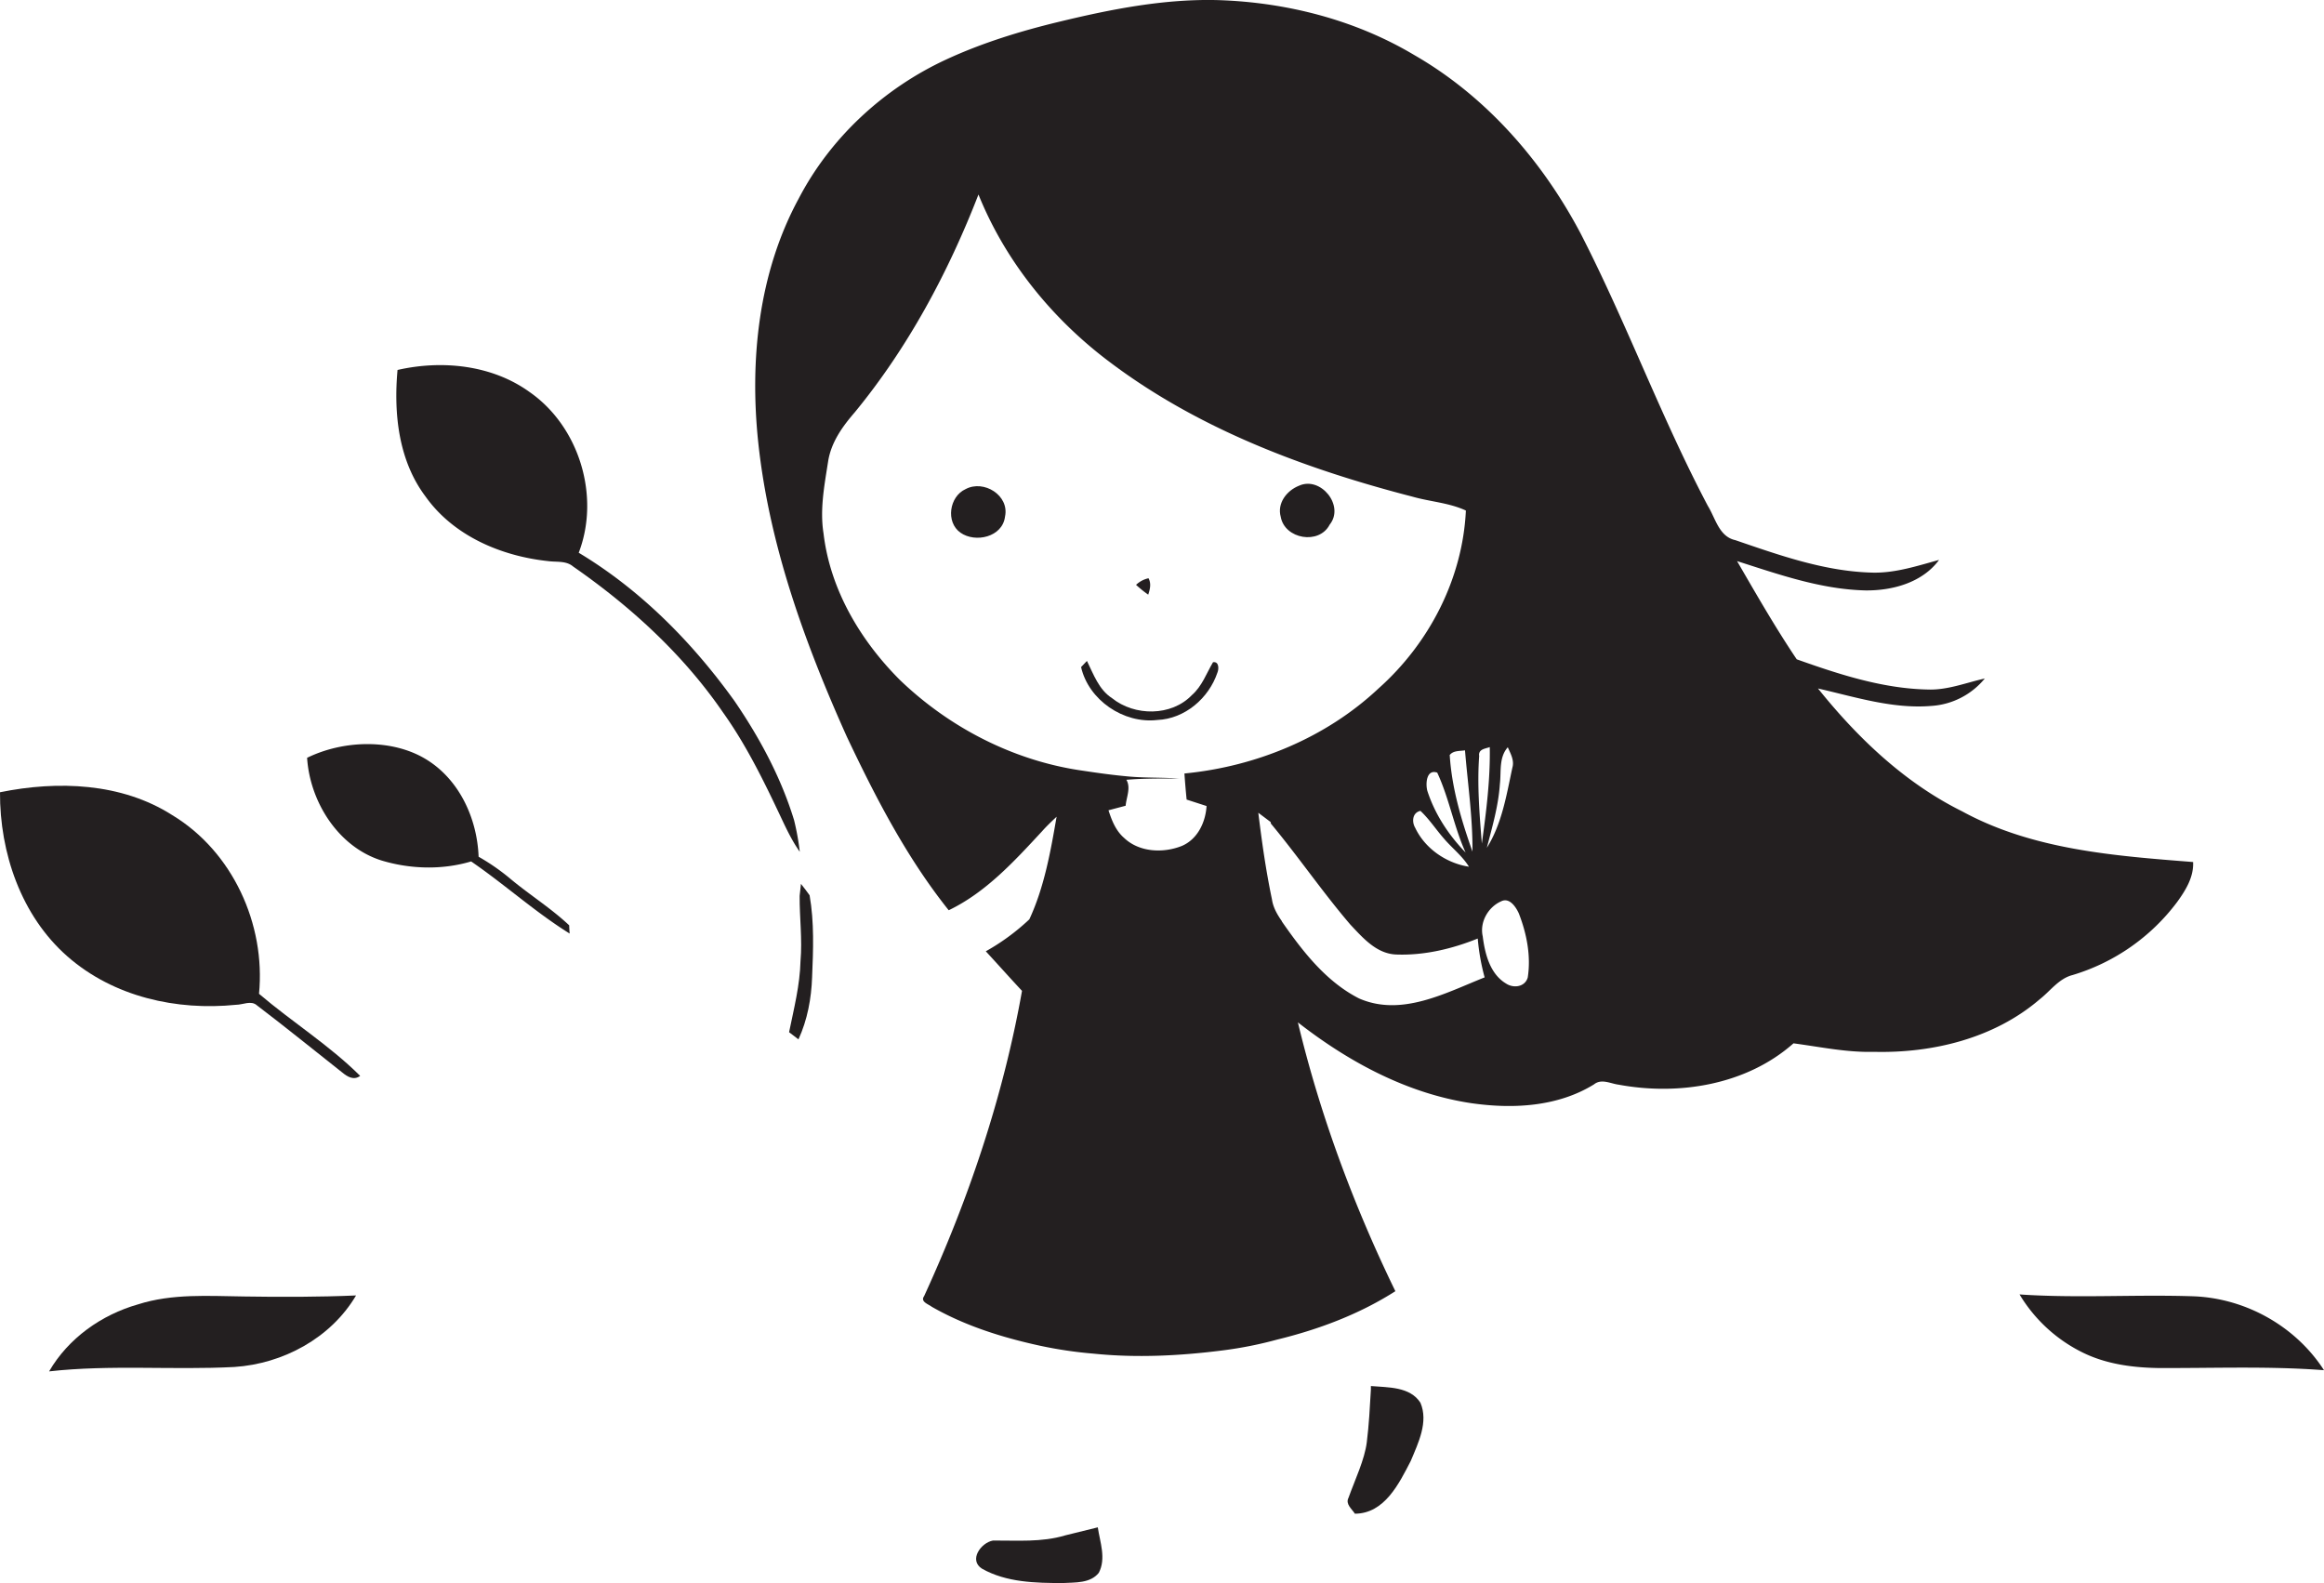 <svg id="Layer_1" data-name="Layer 1" xmlns="http://www.w3.org/2000/svg" viewBox="0 0 1585.4 1080"><title>biseeise_Kids_flat_black_logo_White_background_94bdbf93-2185-4cf2-a6a1-845853690b12</title><path d="M166.5,884.5c-24.2-.3-49-2.1-72.4,5.4-24.9,7.1-47.5,23.1-60.6,45.7,42-4.7,84.3-.8,126.4-3,33.2-2.2,65.8-19.7,83-48.8C217.4,884.9,192,884.9,166.5,884.5Z" fill="#231f20"/><path d="M726.6,1047.5c-16,4.8-32.7,3.4-49.2,3.5-8.3,1.5-16.7,13.4-7.5,19.2,16.6,9.4,36.6,9.8,55.2,9.8,8.4-.5,18.7.3,24.5-7,5.1-9.8.8-20.9-.7-31Z" fill="#231f20"/><path d="M541.7,559.5c-8.9-29.1-23.5-56.2-40.6-81.2-28.7-40-64-75.8-106.3-101.2,14.8-38.5.4-86.1-33.6-109.7-25.7-18.5-59.7-21.9-90-15-2.7,29.6.6,61.7,19,86.2,19.1,27,51.7,40.8,83.7,44.2,5.8,0.8,12.3-.4,17.1,3.7,39.2,27.2,75.1,60,102.2,99.5,16,22.4,28.1,47.3,39.8,72.1,3.7,7.9,7.5,15.8,12.6,23A174.3,174.3,0,0,0,541.7,559.5Z" fill="#231f20"/><path d="M348.6,599.9a146.2,146.2,0,0,0-22.1-15.4c-1-26.2-13.2-52.9-36.2-66.7s-55.8-13-80.8-.8c1.9,29.8,21,60.6,50.6,70,19.7,6,41.5,6.6,61.3.7,22.9,15.7,43.6,34.5,67.2,49.2-0.1-1.4-.3-4.2-0.3-5.6C376,619.7,361.6,610.7,348.6,599.9Z" fill="#231f20"/><path d="M117.5,556.1C82.9,534,39.3,532.5,0,540.5c-0.2,41.3,14.4,84.3,46,112s74.6,37.1,115,33c4.7,0,10.3-3.2,14.3.4,19.6,14.9,38.8,30.5,58.2,45.8,3.4,2.8,7.8,5.6,12.2,2.3-21-20.9-46.5-36.8-69-56C181.3,630.5,158.6,580.9,117.5,556.1Z" fill="#231f20"/><path d="M546.4,603l-0.9,8.2c-0.1,14.8,1.9,29.6.6,44.4-0.4,16.5-4.5,32.5-7.8,48.6l6.4,4.9c6.1-13.3,8.8-27.9,9.3-42.4,0.8-18.6,1.5-37.5-1.7-55.9C550.4,608.1,548.4,605.5,546.4,603Z" fill="#231f20"/><path d="M658.7,333.7c-11.1,5-13.7,22.5-3.5,29.7s28.7,3,30.4-10.9C688.8,338,671.1,327,658.7,333.7Z" fill="#231f20"/><path d="M1413.9,665.2a138.9,138.9,0,0,0,71.3-49.8c5.8-8,11.4-17,10.9-27.3-53.6-4.2-109.4-8.3-157.6-34.6-39.1-19.4-71.2-50-98.3-83.8,25.4,5.8,51,14.1,77.4,11.9a51.4,51.4,0,0,0,36.4-18.7c-13,2.9-25.7,8.1-39.3,7.5-30.7-.7-60.3-10.4-89-20.6-14.6-21.7-27.6-44.4-40.7-67,28.5,9.1,57.3,19.3,87.6,20,18.4,0.2,38.8-5.3,50.2-20.8-15.4,4.2-30.9,9.4-47.2,8.6-31.7-1.1-62-11.9-91.8-22.1-11.1-2.4-13.5-14.9-18.7-23.3-31.9-60.4-55.4-124.7-86.6-185.5-26.2-49.8-64.7-94-113.8-122.2C924.6,13.6,878.1,1.7,831.7.1,794.6-1,757.8,6.3,721.9,15c-26,6.3-51.7,14.2-76,25.4-42.8,19.7-79.3,53.3-101.1,95.2-27.4,50.6-33.5,110.1-27.5,166.6,7.5,69.9,31.8,136.7,60.4,200.4,19.6,41.4,40.8,82.5,69.5,118.4,25.4-12.2,44.8-33.5,63.7-53.9,3.1-3.5,6.5-6.7,9.9-9.9-4.1,23.7-8.4,48.1-18.6,70a149.6,149.6,0,0,1-29.7,21.8c8.3,9,16.4,18.1,24.7,27-12.8,72-36.3,141.9-66.8,208.3-2.7,3.8,2.9,5.4,5.2,7.2,22.9,13.1,48.2,21,73.9,26.6a285.8,285.8,0,0,0,36.5,5.4c29.3,3,58.9,1.5,88-2.2a268.7,268.7,0,0,0,37.3-7.4c28.3-6.9,56-17.3,80.6-33-28.5-58.6-51.3-120-66.5-183.4,34.5,26.9,74.4,48.5,118.1,55.1,28.3,4.1,59,2.6,83.9-12.8,5.1-4.1,11.3-.5,16.8.2,41.1,7.6,87.2.2,119.3-28.2,18.2,2.4,36.3,6.3,54.8,5.8,40.1,1,82.1-9.2,113.1-35.8C1398.7,676.1,1404.5,667.6,1413.9,665.2ZM1023.2,534.9c1-8.5-.8-18.1,5.4-25.1,1.9,4.4,4.6,9,3.1,14-4,18.7-7.1,38.2-17.4,54.6C1018,564.1,1022.2,549.8,1023.2,534.9Zm-14.2-19.5c-0.3-4.4,4.3-4.6,7.3-5.7,0.4,22-2.4,44-5.4,65.8C1009.3,555.6,1007.6,535.4,1009.1,515.4Zm-23.8,56.9c5.5,6.4,12.4,11.7,16.9,19-15.5-2.4-30-12.4-36.7-26.6-2.4-4.1-1.9-10.3,3.6-11.5C975.2,559,979.7,566.1,985.3,572.4Zm-4.8-45.3c8.2,17.5,11.4,36.9,19.4,54.6-11.6-11.9-21-26.3-26.1-42.1C972.4,534.6,973.1,524.6,980.4,527.1Zm8.5-11.8c2.5-3.3,6.9-2.7,10.5-3.3,1.9,23,5.3,46,5.1,69.1C997,559.8,990.4,537.8,989,515.3ZM809.5,545.5l13.6,4.4c-0.7,11.1-6.1,22.6-16.8,27.2-12.7,5.1-29.1,4.4-39.4-5.4-5.7-4.9-8.5-12-10.7-18.9l11.7-3.1c0.5-5.8,3.7-12.3.5-17.7,12-1,24-.9,36-0.8-11.3-.9-22.6-0.4-33.9-1.4s-21.2-2.4-31.8-4c-46.8-6.6-90.8-29.2-124.8-61.9-27-27-47.6-61.7-52.1-100-2.6-16.4.6-32.8,3.1-48.9,2-13.1,9.7-23.9,18.2-33.7,36.4-44.3,63.7-95.3,84.4-148.6,18.4,45.7,50.5,85.1,89.8,114.5,60.8,45.8,133.4,72.8,206.5,91.7,12,3.4,24.8,4.1,36.2,9.4-2.2,46.5-25,90.6-59.6,121.4-35.9,33.7-83.7,53.3-132.4,58C808.4,533.5,808.9,539.5,809.5,545.5ZM927.2,681.2c-22.5-11.4-38.6-32.2-52.7-52.5v-0.2c-3.2-4.6-6-9.4-6.8-15-4.1-19.5-6.9-39.3-9.3-59l8.4,6.3,0.2,1.1c18.7,22.5,35.2,46.7,54.2,68.9,8.5,9,17.8,19.9,31.3,20.4,19,0.7,38-3.8,55.6-10.9a147.2,147.2,0,0,0,4.7,26.5C986.1,677.4,956.2,693.8,927.2,681.2Zm115-14.3c-1.9,6.5-9.7,7.5-14.8,4.1-11-6.6-14.4-20.3-15.9-32.2-2.2-9.7,3.7-20,12.6-23.9,5.6-2.8,10,3.8,12,8.2C1041.5,636.9,1044.5,652.2,1042.2,666.9Z" fill="#231f20"/><path d="M935.2,945.6v2.5c-0.7,12-1.3,24-2.8,35.9s-8,25.4-12.5,37.9c-2.2,4.3,2.4,7.6,4.4,10.8,20.2-.1,30.1-20.5,38.1-36,5.1-12.2,12.2-26.6,6.6-39.7C961.9,945.9,946.8,946.6,935.2,945.6Z" fill="#231f20"/><path d="M886.1,331.4c-8.3,3.3-15,11.9-12.4,21.2,2.7,15.2,26.2,19.3,33.4,5.3C917.5,345,900.9,324.6,886.1,331.4Z" fill="#231f20"/><path d="M1497.1,884.4c-39.8-1.4-79.7,1.4-119.4-1.3a103.6,103.6,0,0,0,43.6,39.9c15.7,7.6,33.3,10,50.6,10.3,37.8,0.2,75.8-1.4,113.5,1.5C1566.2,905,1532.5,886,1497.1,884.4Z" fill="#231f20"/><path d="M783.5,394.5a17.9,17.9,0,0,0-8.5,4.5,83,83,0,0,0,8.3,6.7C784.5,402.1,785.5,398.1,783.5,394.5Z" fill="#231f20"/><path d="M827.5,451.8c-4.5,7.6-7.5,16.4-14.4,22.4-14,14.6-39.1,14.5-54.5,2.1-9-5.8-12.6-16.3-17.1-25.4l-4,4.2c5.1,22.5,29,38.8,52,36.1,18.8-.8,35.1-14.8,41-32.3C831.6,456.3,831.6,451.1,827.5,451.8Z" fill="#231f20"/></svg>